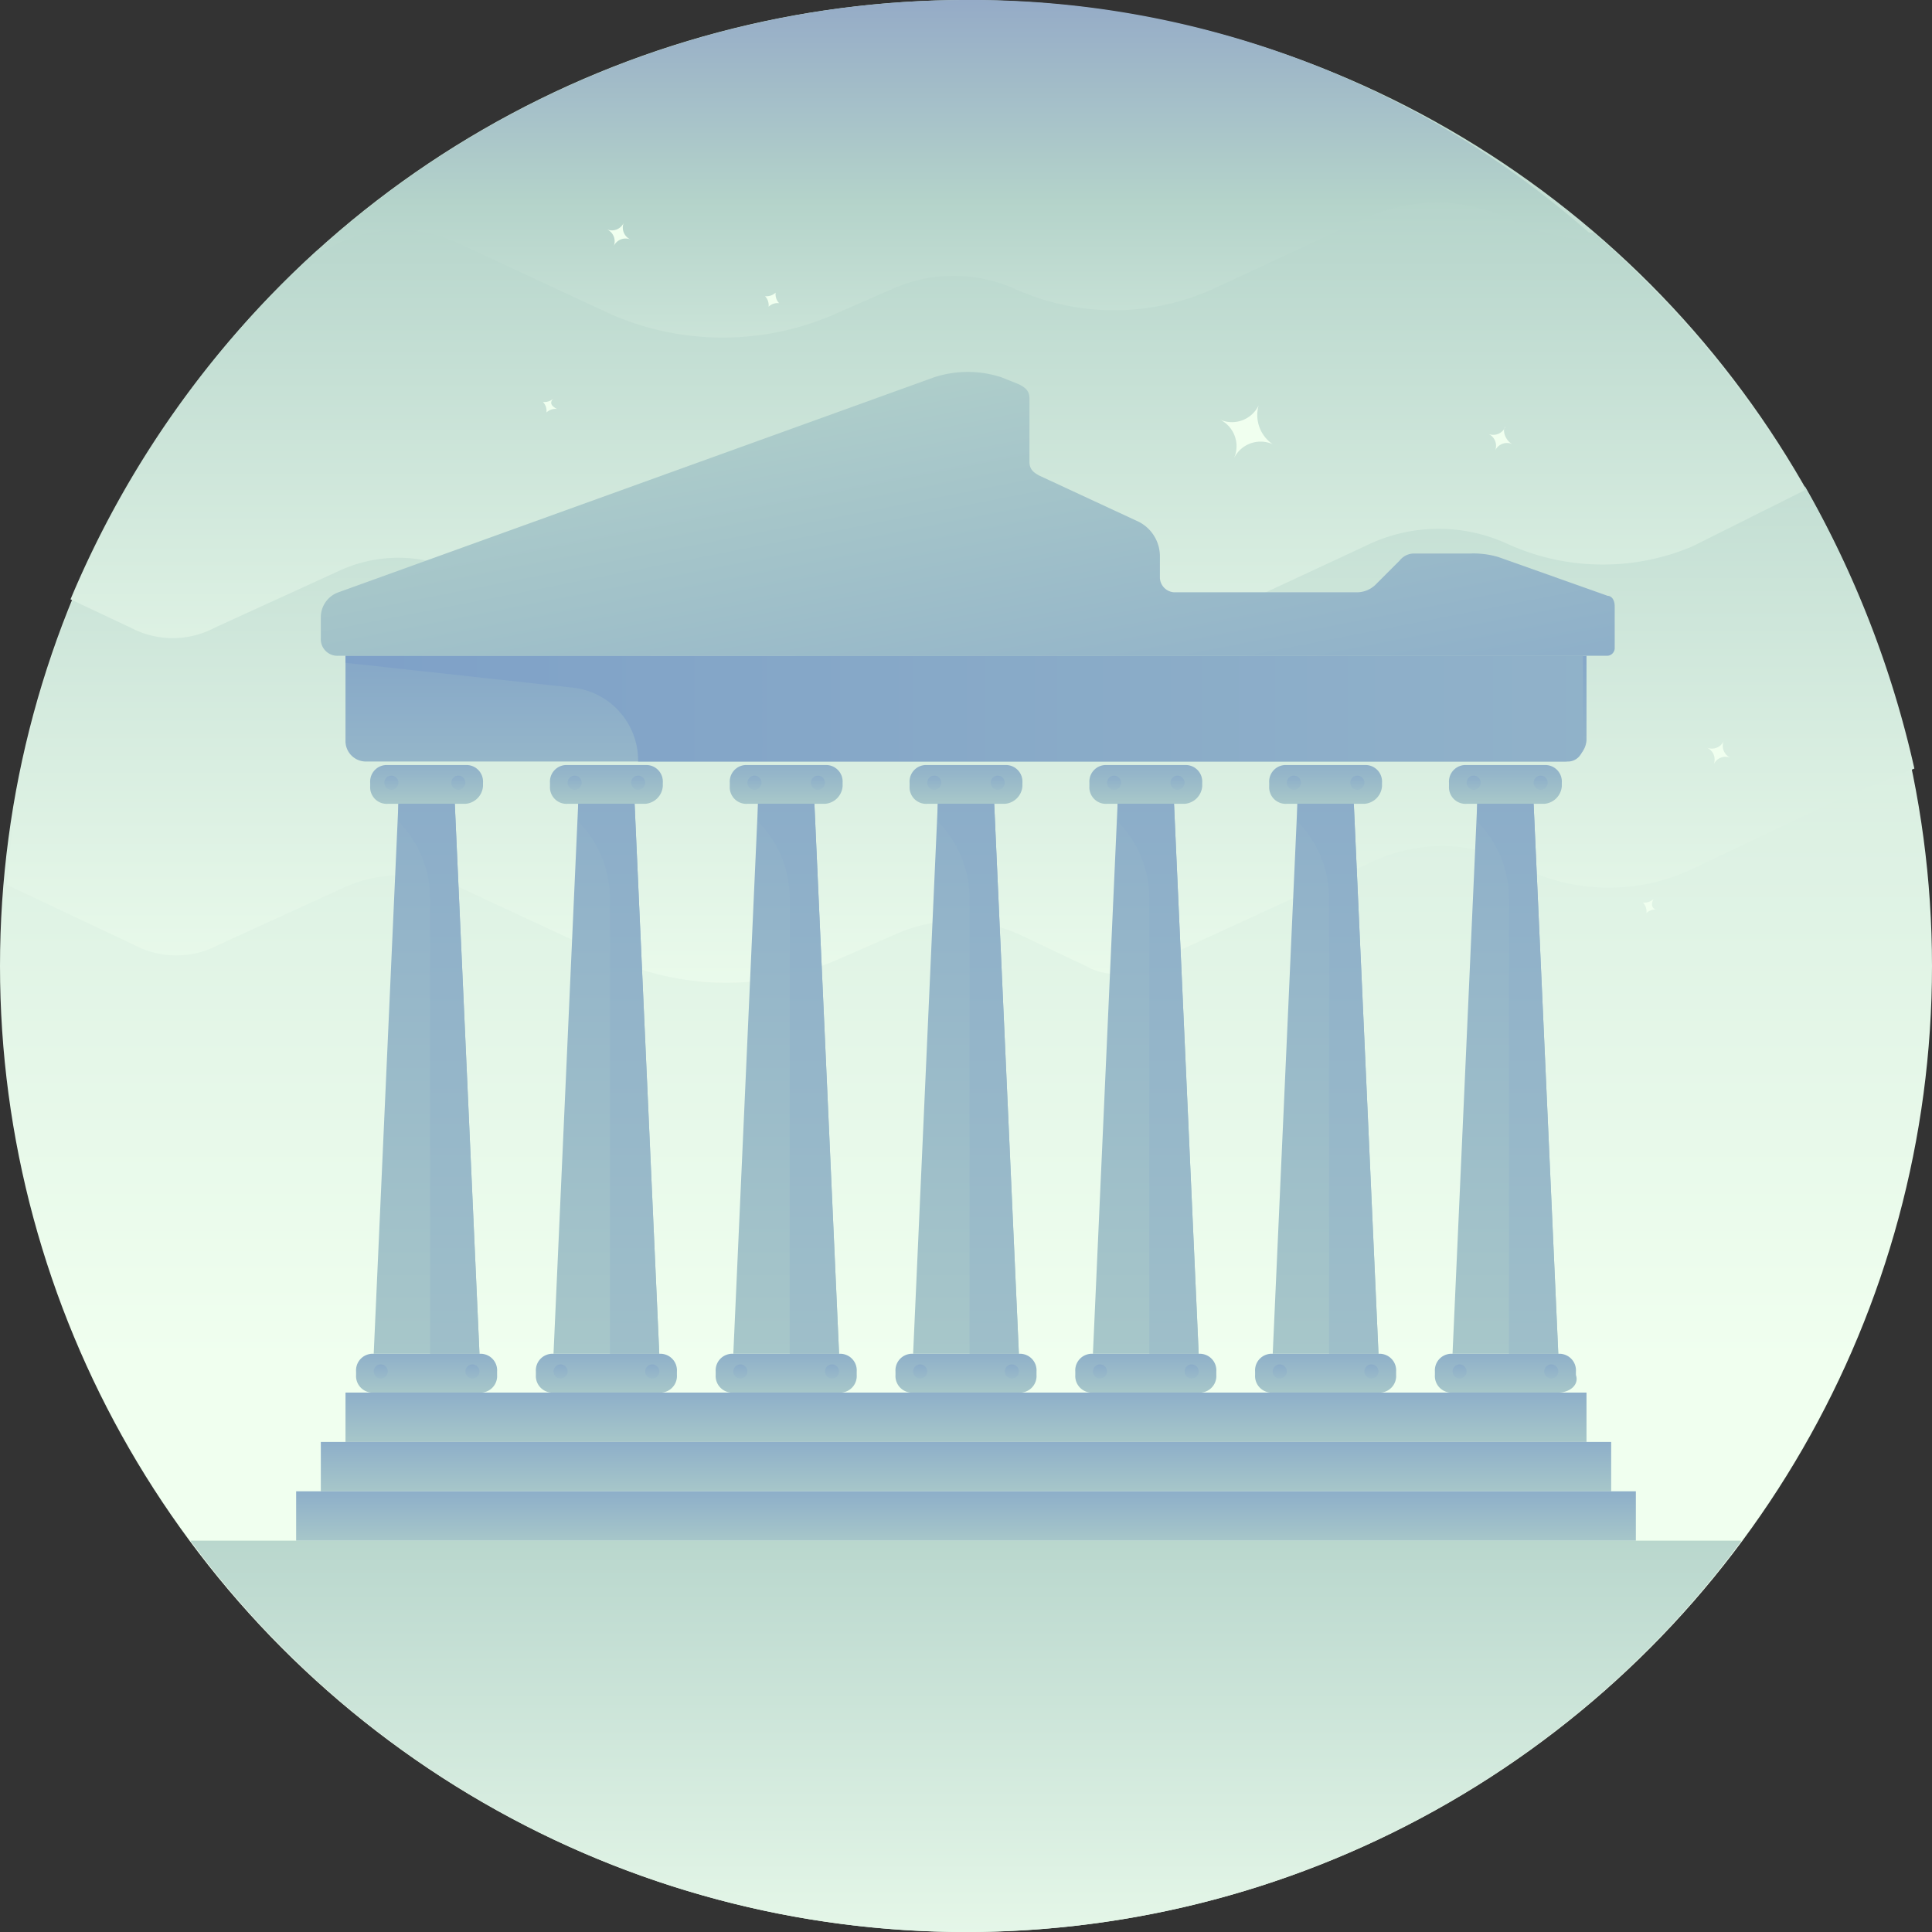 <svg viewBox="0 0 54.8 54.8" xmlns="http://www.w3.org/2000/svg" xmlns:xlink="http://www.w3.org/1999/xlink"><rect x="0" y="0" width="54.8" height="54.8" fill="#333333" stroke="none"/><linearGradient id="a" gradientTransform="matrix(1 0 0 -1 0 56.8)" gradientUnits="userSpaceOnUse" x1="27.4" x2="27.4" y1="16.4" y2="105.59"><stop offset=".02" stop-color="#f0ffef"/><stop offset=".54" stop-color="#b4d3ca"/><stop offset=".99" stop-color="#94aac7"/></linearGradient><linearGradient id="b" x1="27.25" x2="27.25" xlink:href="#a" y1="25.73" y2="68.24"/><linearGradient id="c" gradientTransform="matrix(1 0 0 -1 0 56.8)" gradientUnits="userSpaceOnUse" x1="26.6" x2="26.6" y1="31.9" y2="82.5"><stop offset=".02" stop-color="#f0ffef"/><stop offset=".39" stop-color="#b4d3ca"/><stop offset=".99" stop-color="#94aac7"/></linearGradient><linearGradient id="d" gradientTransform="matrix(1 0 0 -1 0 56.8)" gradientUnits="userSpaceOnUse" x1="27.05" x2="27.05" y1="40.23" y2="60.37"><stop offset=".02" stop-color="#f0ffef"/><stop offset=".54" stop-color="#b4d3ca"/><stop offset=".83" stop-color="#94aac7"/></linearGradient><linearGradient id="e" x1="27.4" x2="27.4" xlink:href="#a" y1="-1.46" y2="28.01"/><linearGradient id="f" gradientTransform="matrix(1 0 0 -1 0 56.8)" gradientUnits="userSpaceOnUse" x1="27.4" x2="27.4" y1="23.28" y2="44.61"><stop offset="0" stop-color="#e7ffec"/><stop offset=".29" stop-color="#b4d3ca"/><stop offset="1" stop-color="#6387c7"/></linearGradient><linearGradient id="g" x1="27.4" x2="27.4" xlink:href="#f" y1="13.33" y2="19.66"/><linearGradient id="h" x1="27.4" x2="27.4" xlink:href="#f" y1="11.92" y2="18.25"/><linearGradient id="i" x1="27.4" x2="27.4" xlink:href="#f" y1="10.51" y2="16.84"/><linearGradient id="j" gradientTransform="matrix(1 0 0 -1 0 56.8)" gradientUnits="userSpaceOnUse" x1="118.23" x2="-43.1" y1="36.7" y2="36.7"><stop offset="0" stop-color="#e7ffec"/><stop offset=".03" stop-color="#b4d3ca"/><stop offset="1" stop-color="#6387c7"/></linearGradient><linearGradient id="k" x1="12.1" x2="12.1" xlink:href="#f" y1="31.96" y2="37.1"/><linearGradient id="l" x1="12.1" x2="12.1" xlink:href="#f" y1="15.22" y2="20.36"/><linearGradient id="m" x1="12.1" x2="12.1" xlink:href="#f" y1="-9.79" y2="60.18"/><linearGradient id="n" x1="12.45" x2="12.45" xlink:href="#f" y1="-26.86" y2="67.83"/><linearGradient id="o" x1="11.1" x2="11.1" xlink:href="#f" y1="32.83" y2="35.92"/><linearGradient id="p" x1="13" x2="13" xlink:href="#f" y1="32.83" y2="35.92"/><linearGradient id="q" x1="10.8" x2="10.8" xlink:href="#f" y1="16.1" y2="19.19"/><linearGradient id="r" x1="13.4" x2="13.4" xlink:href="#f" y1="16.1" y2="19.19"/><linearGradient id="s" x1="17.2" x2="17.2" xlink:href="#f" y1="31.96" y2="37.1"/><linearGradient id="t" x1="17.2" x2="17.2" xlink:href="#f" y1="15.22" y2="20.36"/><linearGradient id="u" x1="17.2" x2="17.2" xlink:href="#f" y1="-9.79" y2="60.18"/><linearGradient id="v" x1="17.55" x2="17.55" xlink:href="#f" y1="-26.86" y2="67.83"/><linearGradient id="w" x1="16.3" x2="16.3" xlink:href="#f" y1="32.83" y2="35.92"/><linearGradient id="x" x1="18.1" x2="18.1" xlink:href="#f" y1="32.83" y2="35.92"/><linearGradient id="y" x1="15.9" x2="15.9" xlink:href="#f" y1="16.1" y2="19.19"/><linearGradient id="z" x1="18.5" x2="18.5" xlink:href="#f" y1="16.1" y2="19.19"/><linearGradient id="A" x1="22.3" x2="22.3" xlink:href="#f" y1="31.96" y2="37.1"/><linearGradient id="B" x1="22.3" x2="22.3" xlink:href="#f" y1="15.22" y2="20.36"/><linearGradient id="C" x1="22.3" x2="22.3" xlink:href="#f" y1="-9.79" y2="60.18"/><linearGradient id="D" x1="22.65" x2="22.65" xlink:href="#f" y1="-26.86" y2="67.83"/><linearGradient id="E" x1="21.4" x2="21.4" xlink:href="#f" y1="32.83" y2="35.92"/><linearGradient id="F" x1="23.2" x2="23.2" xlink:href="#f" y1="32.83" y2="35.92"/><linearGradient id="G" x1="21" x2="21" xlink:href="#f" y1="16.1" y2="19.19"/><linearGradient id="H" x1="23.6" x2="23.6" xlink:href="#f" y1="16.1" y2="19.19"/><linearGradient id="I" x1="27.4" x2="27.4" xlink:href="#f" y1="31.96" y2="37.1"/><linearGradient id="J" x1="27.4" x2="27.4" xlink:href="#f" y1="15.22" y2="20.36"/><linearGradient id="K" x1="27.4" x2="27.4" xlink:href="#f" y1="-9.79" y2="60.18"/><linearGradient id="L" x1="27.75" x2="27.75" xlink:href="#f" y1="-26.86" y2="67.83"/><linearGradient id="M" x1="26.5" x2="26.5" xlink:href="#f" y1="32.83" y2="35.92"/><linearGradient id="N" x1="28.3" x2="28.3" xlink:href="#f" y1="32.83" y2="35.92"/><linearGradient id="O" x1="26.1" x2="26.1" xlink:href="#f" y1="16.1" y2="19.19"/><linearGradient id="P" x1="28.7" x2="28.7" xlink:href="#f" y1="16.1" y2="19.19"/><linearGradient id="Q" x1="32.5" x2="32.5" xlink:href="#f" y1="31.96" y2="37.1"/><linearGradient id="R" x1="32.5" x2="32.5" xlink:href="#f" y1="15.22" y2="20.36"/><linearGradient id="S" x1="32.5" x2="32.5" xlink:href="#f" y1="-9.79" y2="60.18"/><linearGradient id="T" x1="32.85" x2="32.85" xlink:href="#f" y1="-26.86" y2="67.83"/><linearGradient id="U" x1="31.6" x2="31.6" xlink:href="#f" y1="32.83" y2="35.92"/><linearGradient id="V" x1="33.4" x2="33.4" xlink:href="#f" y1="32.83" y2="35.92"/><linearGradient id="W" x1="31.2" x2="31.2" xlink:href="#f" y1="16.1" y2="19.19"/><linearGradient id="X" x1="33.8" x2="33.8" xlink:href="#f" y1="16.1" y2="19.19"/><linearGradient id="Y" x1="37.6" x2="37.6" xlink:href="#f" y1="31.96" y2="37.1"/><linearGradient id="Z" x1="37.6" x2="37.6" xlink:href="#f" y1="15.22" y2="20.36"/><linearGradient id="aa" x1="37.6" x2="37.6" xlink:href="#f" y1="-9.79" y2="60.18"/><linearGradient id="ab" x1="37.95" x2="37.95" xlink:href="#f" y1="-26.86" y2="67.83"/><linearGradient id="ac" x1="36.7" x2="36.7" xlink:href="#f" y1="32.83" y2="35.92"/><linearGradient id="ad" x1="38.5" x2="38.5" xlink:href="#f" y1="32.83" y2="35.92"/><linearGradient id="ae" x1="36.3" x2="36.3" xlink:href="#f" y1="16.1" y2="19.19"/><linearGradient id="af" x1="38.9" x2="38.9" xlink:href="#f" y1="16.1" y2="19.19"/><linearGradient id="ag" x1="42.7" x2="42.7" xlink:href="#f" y1="31.96" y2="37.1"/><linearGradient id="ah" x1="42.71" x2="42.71" xlink:href="#f" y1="15.22" y2="20.36"/><linearGradient id="ai" x1="42.7" x2="42.7" xlink:href="#f" y1="-9.79" y2="60.18"/><linearGradient id="aj" x1="43.05" x2="43.05" xlink:href="#f" y1="-26.86" y2="67.83"/><linearGradient id="ak" x1="41.8" x2="41.8" xlink:href="#f" y1="32.83" y2="35.92"/><linearGradient id="al" x1="43.7" x2="43.7" xlink:href="#f" y1="32.83" y2="35.92"/><linearGradient id="am" x1="41.4" x2="41.4" xlink:href="#f" y1="16.1" y2="19.19"/><linearGradient id="an" x1="44" x2="44" xlink:href="#f" y1="16.1" y2="19.19"/><linearGradient id="ao" x1="23.4" x2="31.26" xlink:href="#f" y1="59.78" y2="19.7"/><linearGradient id="ap" x1="35.54" x2="39.95" xlink:href="#c" y1="43.85" y2="27.66"/><linearGradient id="aq" x1="42.64" x2="44.84" xlink:href="#c" y1="44.04" y2="35.94"/><linearGradient id="ar" x1="17.64" x2="19.84" xlink:href="#c" y1="49.83" y2="41.73"/><linearGradient id="as" x1="21.96" x2="23.06" xlink:href="#c" y1="48.1" y2="44.05"/><linearGradient id="at" x1="15.64" x2="16.75" xlink:href="#c" y1="45.14" y2="41.09"/><linearGradient id="au" x1="46.86" x2="47.96" xlink:href="#c" y1="30.87" y2="26.82"/><linearGradient id="av" x1="48.83" x2="51.04" xlink:href="#c" y1="35.14" y2="27.04"/><circle cx="27.4" cy="27.4" fill="url(#a)" r="27.4"/><path d="m51.2 13.8-3.1 1.4a5.72 5.72 0 0 1 -5.1.1 4.77 4.77 0 0 0 -4.2-.1l-4.3 2a6.83 6.83 0 0 1 -5.6 0 4.27 4.27 0 0 0 -3.5 0l-1.6.7a7.92 7.92 0 0 1 -6.4 0l-4.3-2a4 4 0 0 0 -3.4 0l-3.5 1.6a2.55 2.55 0 0 1 -2.4 0l-1.6-.8a25.85 25.85 0 0 0 -2 8.4l3.6 1.7a2.55 2.55 0 0 0 2.4 0l3.5-1.6a4 4 0 0 1 3.4 0l4.3 2a7.92 7.92 0 0 0 6.4 0l1.6-.7a4.27 4.27 0 0 1 3.5 0l1.9.9a1.72 1.72 0 0 0 1.7 0l6.3-2.9a4.68 4.68 0 0 1 4-.1 5.54 5.54 0 0 0 5.3.2l4-1.9c.7-.3 1.5-.6 2.2-.9a28.88 28.88 0 0 0 -3.1-8z" fill="url(#b)"/><path d="m51.2 13.9a28.21 28.21 0 0 0 -6-7.3 5.33 5.33 0 0 1 -2.4-.6 5.13 5.13 0 0 0 -4.2.1l-4.2 2a6.83 6.83 0 0 1 -5.6 0 4.27 4.27 0 0 0 -3.5 0l-1.6.7a7.92 7.92 0 0 1 -6.4 0l-4.3-2a4 4 0 0 0 -3.4 0l-.6.3a27.89 27.89 0 0 0 -7 9.9l1.7.8a2.55 2.55 0 0 0 2.4 0l3.5-1.6a4 4 0 0 1 3.4 0l4.3 2a7.92 7.92 0 0 0 6.4 0l1.6-.7a4.27 4.27 0 0 1 3.5 0 6.83 6.83 0 0 0 5.6 0l4.3-2a4.68 4.68 0 0 1 4-.1 6.53 6.53 0 0 0 5.3.1z" fill="url(#c)"/><path d="m27.4 0a27.4 27.4 0 0 0 -18.6 7.3l.8-.4a4 4 0 0 1 3.4 0l4.3 2a7.92 7.92 0 0 0 6.4 0l1.6-.7a4.27 4.27 0 0 1 3.5 0 6.83 6.83 0 0 0 5.6 0l4.3-2a4.89 4.89 0 0 1 4.1 0 5.42 5.42 0 0 0 2.5.6 26.53 26.53 0 0 0 -17.9-6.8z" fill="url(#d)"/><path d="m5.4 43.7a27.35 27.35 0 0 0 44 0z" fill="url(#e)"/><path d="m44.4 21.6h-34a.58.58 0 0 1 -.6-.6v-2.4h35.2v2.4a.65.65 0 0 1 -.6.6z" fill="url(#f)"/><path d="m9.8 39.5h35.2v1.4h-35.2z" fill="url(#g)"/><path d="m9.1 40.9h36.6v1.4h-36.6z" fill="url(#h)"/><path d="m8.4 42.3h38v1.4h-38z" fill="url(#i)"/><path d="m9.8 18.8 6.4.7a2.08 2.08 0 0 1 1.9 2.1h26.4a.43.43 0 0 0 .4-.4v-2.6h-35.1z" fill="url(#j)"/><path d="m13.2 22.8h-2.2a.47.47 0 0 1 -.5-.5v-.1a.47.47 0 0 1 .5-.5h2.2a.47.47 0 0 1 .5.5v.1a.54.54 0 0 1 -.5.5z" fill="url(#k)"/><path d="m13.6 39.5h-3a.47.47 0 0 1 -.5-.5v-.1a.47.47 0 0 1 .5-.5h3a.47.47 0 0 1 .5.5v.1a.47.47 0 0 1 -.5.5z" fill="url(#l)"/><path d="m13.6 38.4h-3l.7-15.6h1.6z" fill="url(#m)"/><path d="m12.2 38.4h1.4l-.7-15.6h-1.6v.5a3.1 3.1 0 0 1 .9 2.2z" fill="url(#n)"/><circle cx="11.1" cy="22.2" fill="url(#o)" r=".2"/><circle cx="13" cy="22.2" fill="url(#p)" r=".2"/><circle cx="10.8" cy="38.9" fill="url(#q)" r=".2"/><circle cx="13.4" cy="38.9" fill="url(#r)" r=".2"/><path d="m18.3 22.8h-2.2a.47.47 0 0 1 -.5-.5v-.1a.47.47 0 0 1 .5-.5h2.2a.47.47 0 0 1 .5.5v.1a.54.54 0 0 1 -.5.5z" fill="url(#s)"/><path d="m18.7 39.5h-3a.47.47 0 0 1 -.5-.5v-.1a.47.47 0 0 1 .5-.5h3a.47.47 0 0 1 .5.5v.1a.47.47 0 0 1 -.5.5z" fill="url(#t)"/><path d="m18.7 38.4h-3l.7-15.6h1.6z" fill="url(#u)"/><path d="m17.3 38.4h1.4l-.7-15.6h-1.6v.5a3.1 3.1 0 0 1 .9 2.2z" fill="url(#v)"/><circle cx="16.3" cy="22.2" fill="url(#w)" r=".2"/><circle cx="18.1" cy="22.2" fill="url(#x)" r=".2"/><circle cx="15.9" cy="38.9" fill="url(#y)" r=".2"/><circle cx="18.5" cy="38.9" fill="url(#z)" r=".2"/><path d="m23.4 22.8h-2.2a.47.47 0 0 1 -.5-.5v-.1a.47.47 0 0 1 .5-.5h2.2a.47.47 0 0 1 .5.5v.1a.54.54 0 0 1 -.5.5z" fill="url(#A)"/><path d="m23.8 39.5h-3a.47.47 0 0 1 -.5-.5v-.1a.47.47 0 0 1 .5-.5h3a.47.47 0 0 1 .5.5v.1a.47.47 0 0 1 -.5.5z" fill="url(#B)"/><path d="m23.8 38.4h-3l.7-15.6h1.6z" fill="url(#C)"/><path d="m22.4 38.4h1.4l-.7-15.6h-1.6v.5a3.1 3.1 0 0 1 .9 2.2z" fill="url(#D)"/><circle cx="21.4" cy="22.2" fill="url(#E)" r=".2"/><circle cx="23.2" cy="22.2" fill="url(#F)" r=".2"/><circle cx="21" cy="38.9" fill="url(#G)" r=".2"/><circle cx="23.6" cy="38.9" fill="url(#H)" r=".2"/><path d="m28.5 22.8h-2.2a.47.47 0 0 1 -.5-.5v-.1a.47.47 0 0 1 .5-.5h2.2a.47.47 0 0 1 .5.5v.1a.54.54 0 0 1 -.5.5z" fill="url(#I)"/><path d="m28.9 39.5h-3a.47.47 0 0 1 -.5-.5v-.1a.47.47 0 0 1 .5-.5h3a.47.47 0 0 1 .5.5v.1a.47.47 0 0 1 -.5.5z" fill="url(#J)"/><path d="m28.9 38.4h-3l.7-15.6h1.6z" fill="url(#K)"/><path d="m27.5 38.4h1.4l-.7-15.6h-1.6v.5a3.1 3.1 0 0 1 .9 2.2z" fill="url(#L)"/><circle cx="26.5" cy="22.2" fill="url(#M)" r=".2"/><circle cx="28.3" cy="22.2" fill="url(#N)" r=".2"/><circle cx="26.1" cy="38.9" fill="url(#O)" r=".2"/><circle cx="28.7" cy="38.9" fill="url(#P)" r=".2"/><path d="m33.6 22.8h-2.2a.47.47 0 0 1 -.5-.5v-.1a.47.47 0 0 1 .5-.5h2.2a.47.47 0 0 1 .5.5v.1a.54.54 0 0 1 -.5.5z" fill="url(#Q)"/><path d="m34 39.5h-3a.47.47 0 0 1 -.5-.5v-.1a.47.47 0 0 1 .5-.5h3a.47.47 0 0 1 .5.5v.1a.47.47 0 0 1 -.5.5z" fill="url(#R)"/><path d="m34 38.4h-3l.7-15.6h1.6z" fill="url(#S)"/><path d="m32.6 38.4h1.4l-.7-15.6h-1.6v.5a3.1 3.1 0 0 1 .9 2.2z" fill="url(#T)"/><circle cx="31.6" cy="22.2" fill="url(#U)" r=".2"/><circle cx="33.4" cy="22.2" fill="url(#V)" r=".2"/><circle cx="31.2" cy="38.9" fill="url(#W)" r=".2"/><circle cx="33.8" cy="38.9" fill="url(#X)" r=".2"/><path d="m38.7 22.8h-2.2a.47.47 0 0 1 -.5-.5v-.1a.47.47 0 0 1 .5-.5h2.2a.47.47 0 0 1 .5.5v.1a.54.54 0 0 1 -.5.5z" fill="url(#Y)"/><path d="m39.1 39.5h-3a.47.47 0 0 1 -.5-.5v-.1a.47.47 0 0 1 .5-.5h3a.47.47 0 0 1 .5.5v.1a.47.47 0 0 1 -.5.5z" fill="url(#Z)"/><path d="m39.1 38.4h-3l.7-15.6h1.6z" fill="url(#aa)"/><path d="m37.7 38.4h1.4l-.7-15.6h-1.6v.5a3.1 3.1 0 0 1 .9 2.2z" fill="url(#ab)"/><circle cx="36.7" cy="22.2" fill="url(#ac)" r=".2"/><circle cx="38.5" cy="22.2" fill="url(#ad)" r=".2"/><circle cx="36.3" cy="38.9" fill="url(#ae)" r=".2"/><circle cx="38.9" cy="38.9" fill="url(#af)" r=".2"/><path d="m43.8 22.8h-2.2a.47.47 0 0 1 -.5-.5v-.1a.47.47 0 0 1 .5-.5h2.2a.47.47 0 0 1 .5.5v.1a.54.54 0 0 1 -.5.5z" fill="url(#ag)"/><path d="m44.2 39.5h-3a.47.47 0 0 1 -.5-.5v-.1a.47.47 0 0 1 .5-.5h3a.47.47 0 0 1 .5.5v.1c.1.3-.2.5-.5.5z" fill="url(#ah)"/><path d="m44.2 38.4h-3l.7-15.6h1.6z" fill="url(#ai)"/><path d="m42.8 38.4h1.4l-.7-15.6h-1.6v.5a3.1 3.1 0 0 1 .9 2.2z" fill="url(#aj)"/><circle cx="41.8" cy="22.2" fill="url(#ak)" r=".2"/><circle cx="43.7" cy="22.2" fill="url(#al)" r=".2"/><circle cx="41.4" cy="38.9" fill="url(#am)" r=".2"/><circle cx="44" cy="38.9" fill="url(#an)" r=".2"/><path d="m45.6 16.9-3.1-1.1a2.49 2.49 0 0 0 -.8-.1h-1.6a.52.52 0 0 0 -.4.2l-.7.7a.76.76 0 0 1 -.5.2h-5.2a.43.43 0 0 1 -.4-.4v-.6a1.1 1.1 0 0 0 -.6-1l-2.8-1.3c-.2-.1-.3-.2-.3-.4v-1.8c0-.2-.1-.3-.3-.4l-.5-.2a3.08 3.08 0 0 0 -1.9 0l-16.9 6.1a.75.75 0 0 0 -.5.7v.6a.47.47 0 0 0 .5.5h36a.22.22 0 0 0 .2-.2v-1.2c0-.2-.1-.3-.2-.3z" fill="url(#ao)"/><path d="m36.1 12.6a.84.84 0 0 0 -1.1.4.84.84 0 0 0 -.4-1.1.84.84 0 0 0 1.1-.4 1 1 0 0 0 .4 1.1z" fill="url(#ap)"/><path d="m42.9 12.6a.37.37 0 0 0 -.5.2.37.37 0 0 0 -.2-.5.37.37 0 0 0 .5-.2c-.1.1 0 .4.2.5z" fill="url(#aq)"/><path d="m17.9 6.8a.37.37 0 0 0 -.5.2.37.37 0 0 0 -.2-.5.37.37 0 0 0 .5-.2.37.37 0 0 0 .2.5z" fill="url(#ar)"/><path d="m22.1 8.6a.37.37 0 0 0 -.3.1.37.37 0 0 0 -.1-.3.37.37 0 0 0 .3-.1.37.37 0 0 0 .1.3z" fill="url(#as)"/><path d="m15.8 11.6a.37.37 0 0 0 -.3.1.37.37 0 0 0 -.1-.3.37.37 0 0 0 .3-.1c-.1.1-.1.2.1.3z" fill="url(#at)"/><path d="m47 25.8a.37.37 0 0 0 -.3.1.37.37 0 0 0 -.1-.3.37.37 0 0 0 .3-.1c-.1.2 0 .3.1.3z" fill="url(#au)"/><path d="m49.1 21.5a.37.37 0 0 0 -.5.2.37.37 0 0 0 -.2-.5.37.37 0 0 0 .5-.2.37.37 0 0 0 .2.5z" fill="url(#av)"/></svg>